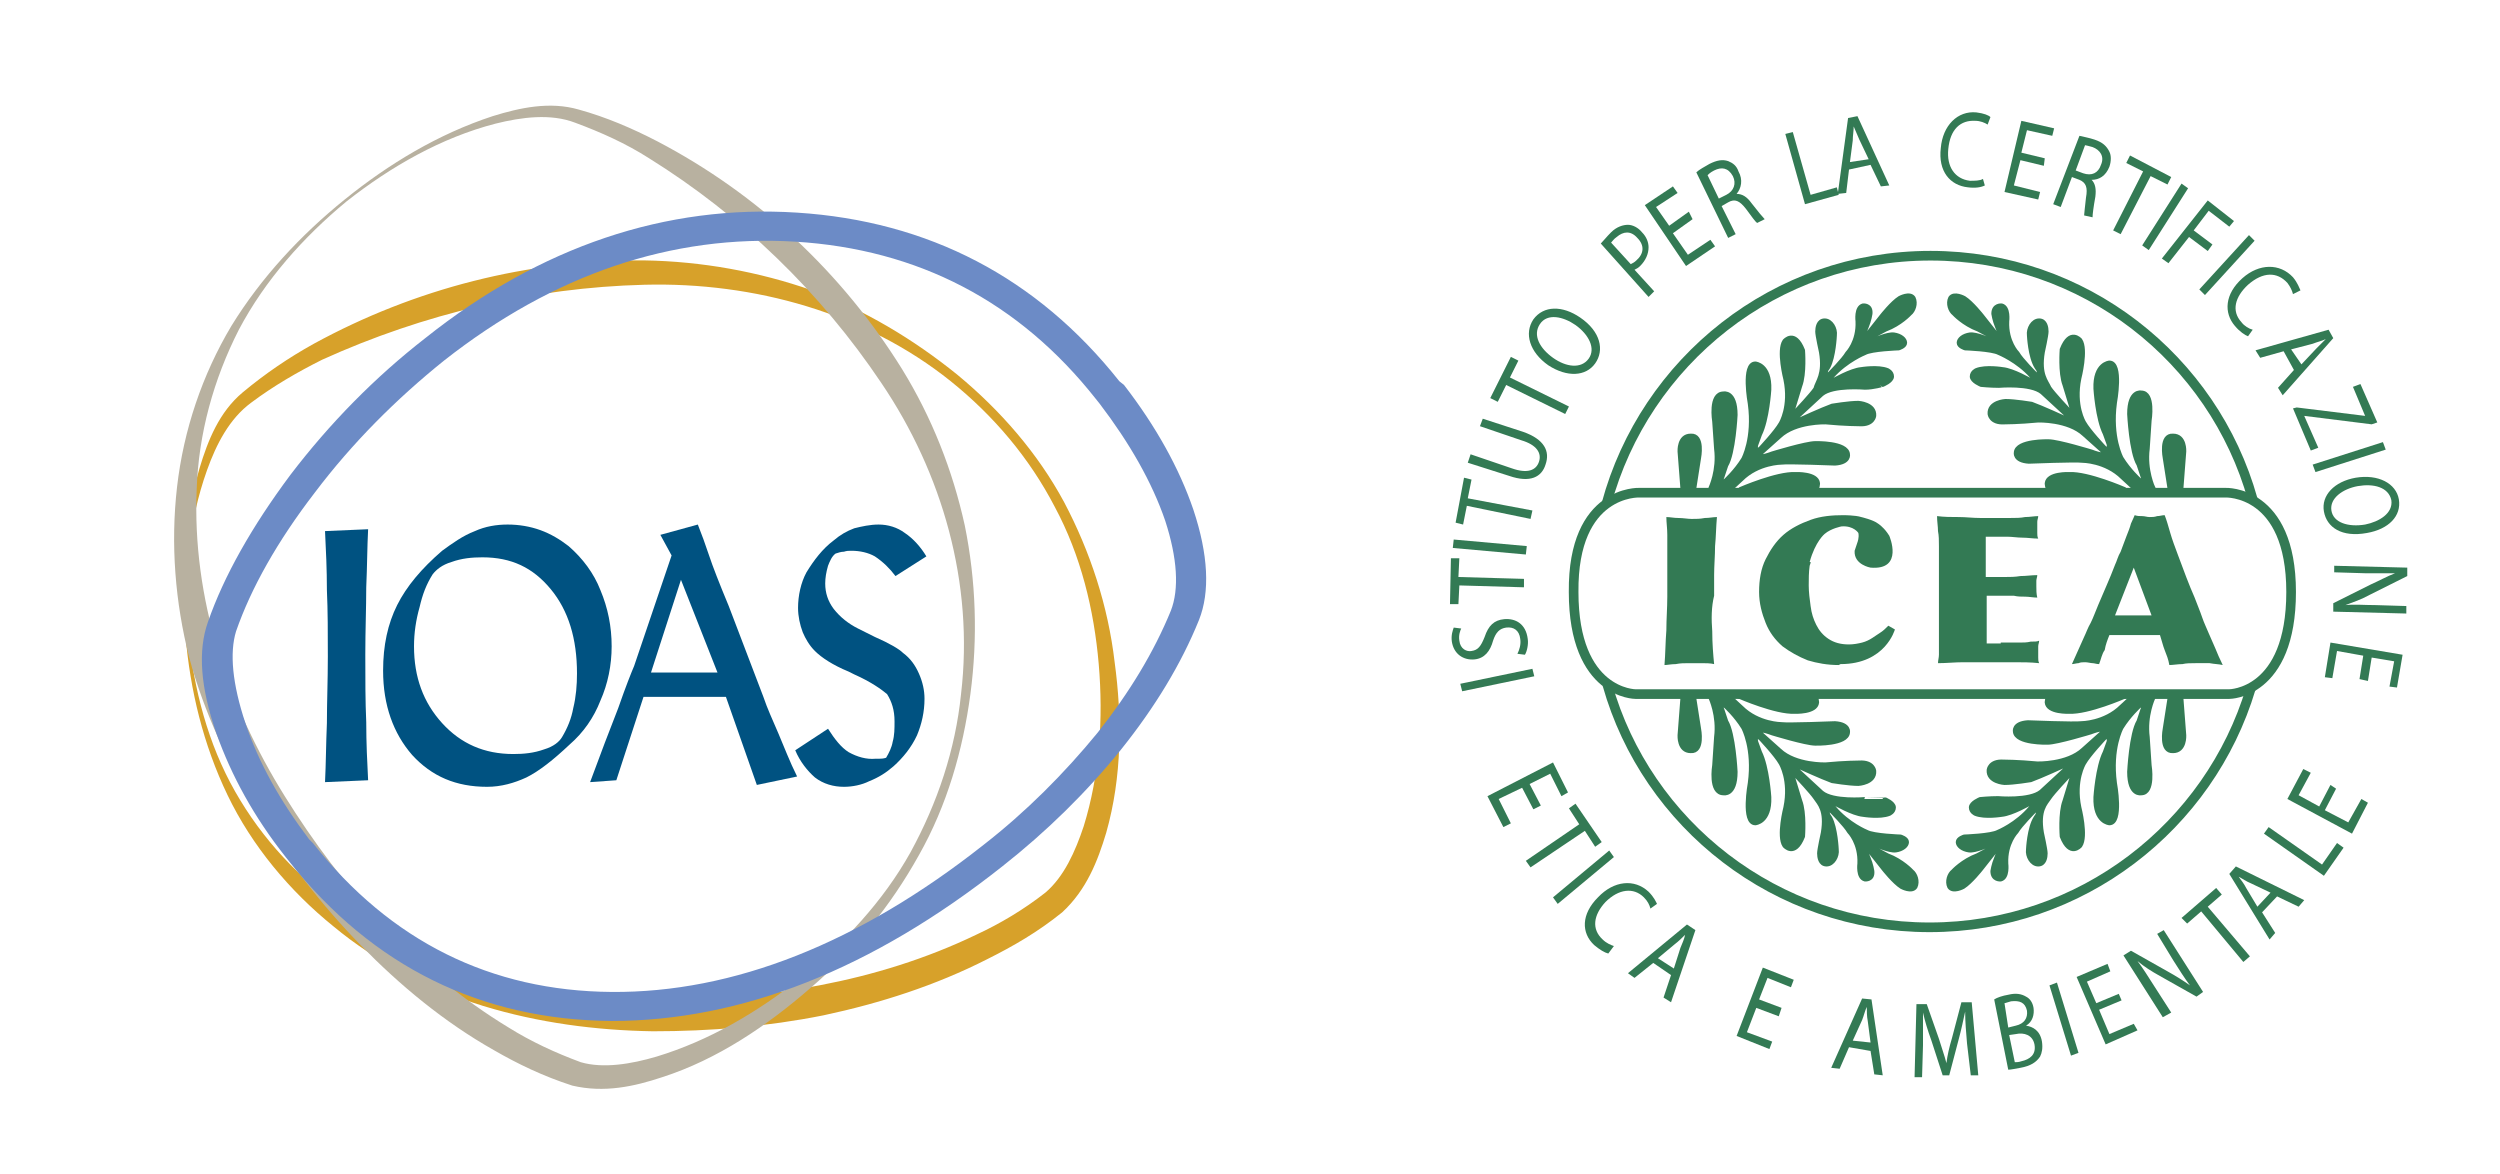 <?xml version="1.0" encoding="utf-8"?>
<!-- Generator: Adobe Illustrator 26.5.0, SVG Export Plug-In . SVG Version: 6.00 Build 0)  -->
<svg version="1.1" id="Livello_1" xmlns="http://www.w3.org/2000/svg" xmlns:xlink="http://www.w3.org/1999/xlink" x="0px" y="0px"
	 viewBox="0 0 26.69 12.53" style="enable-background:new 0 0 26.69 12.53;" xml:space="preserve">
<style type="text/css">
	.st0{fill:none;stroke:#337A54;stroke-width:0.192;}
	.st1{fill:none;stroke:#337A54;stroke-width:0.192;stroke-linecap:round;stroke-linejoin:round;}
	.st2{fill:#337A54;}
	.st3{fill:none;stroke:#337A54;stroke-width:0.076;}
	.st4{fill:none;stroke:#337A54;stroke-width:0.076;stroke-linecap:round;stroke-linejoin:round;}
	.st5{fill:#D7A12A;}
	.st6{fill:#B8B1A0;}
	.st7{fill:#6C8BC6;}
	.st8{fill:#005281;}
	.st9{fill:none;stroke:#337A54;stroke-width:0.187;}
	.st10{fill:none;stroke:#337A54;stroke-width:0.187;stroke-linecap:round;stroke-linejoin:round;}
	.st11{fill:none;stroke:#337A54;stroke-width:0.074;}
	.st12{fill:none;stroke:#337A54;stroke-width:0.074;stroke-linecap:round;stroke-linejoin:round;}
	.st13{fill:none;stroke:#337A54;stroke-width:0.103;}
	.st14{fill:none;stroke:#337A54;stroke-width:0.103;stroke-linecap:round;stroke-linejoin:round;}
	.st15{fill:none;stroke:#337A54;stroke-width:0.041;}
	.st16{fill:none;stroke:#337A54;stroke-width:0.041;stroke-linecap:round;stroke-linejoin:round;}
</style>
<g>
	<path class="st5" d="M1.98,6.78c-0.05-0.59-0.02-1.2,0.15-1.78C2.22,4.7,2.34,4.4,2.59,4.19c0.24-0.2,0.49-0.37,0.76-0.52
		c1.08-0.59,2.29-0.9,3.53-0.89C7.49,2.79,8.1,2.9,8.67,3.1C9.23,3.31,9.75,3.62,10.22,4c0.46,0.38,0.86,0.84,1.14,1.36
		c0.28,0.53,0.47,1.11,0.54,1.71c0.08,0.59,0.08,1.22-0.09,1.82c-0.09,0.3-0.21,0.61-0.47,0.85c-0.26,0.21-0.52,0.36-0.8,0.5
		c-0.55,0.28-1.14,0.47-1.75,0.6c-0.6,0.12-1.21,0.17-1.82,0.17c-0.61-0.01-1.22-0.09-1.81-0.27c-0.58-0.18-1.13-0.46-1.6-0.85
		C3.09,9.51,2.69,9.03,2.43,8.49S2.03,7.37,1.98,6.78z M2.01,6.77c0.06,0.59,0.21,1.17,0.5,1.68C2.8,8.96,3.2,9.39,3.69,9.72
		c0.96,0.66,2.13,0.94,3.3,0.95s2.37-0.18,3.43-0.69c0.26-0.12,0.51-0.27,0.74-0.45c0.2-0.17,0.32-0.44,0.41-0.71
		c0.17-0.55,0.21-1.15,0.16-1.73s-0.19-1.16-0.47-1.68c-0.27-0.52-0.65-0.97-1.11-1.34C9.24,3.34,8.05,3.01,6.88,3.04
		C5.7,3.07,4.52,3.35,3.44,3.84C3.18,3.97,2.92,4.12,2.68,4.3C2.45,4.47,2.31,4.74,2.21,5.02C2.01,5.58,1.96,6.18,2.01,6.77
		L2.01,6.77z"/>
	<path class="st6" d="M3.68,2.13c0.47-0.38,1-0.7,1.58-0.89c0.29-0.09,0.61-0.16,0.92-0.07c0.29,0.08,0.57,0.2,0.84,0.34
		c1.07,0.56,1.97,1.4,2.61,2.43c0.32,0.52,0.54,1.08,0.67,1.67c0.12,0.59,0.14,1.2,0.06,1.8c-0.08,0.6-0.25,1.19-0.55,1.72
		c-0.3,0.54-0.69,1.02-1.16,1.42c-0.46,0.4-0.99,0.76-1.58,0.95c-0.3,0.1-0.62,0.17-0.96,0.09c-0.31-0.1-0.58-0.23-0.84-0.38
		c-0.53-0.3-1-0.69-1.42-1.12c-0.42-0.43-0.79-0.91-1.1-1.42C2.44,8.16,2.18,7.61,2.02,7.02C1.87,6.43,1.82,5.81,1.89,5.2
		c0.07-0.61,0.27-1.2,0.58-1.72C2.79,2.96,3.21,2.51,3.68,2.13z M3.7,2.15C3.24,2.53,2.83,2.99,2.55,3.52
		C2.28,4.05,2.12,4.63,2.1,5.22C2.05,6.39,2.43,7.52,3.04,8.5s1.4,1.87,2.39,2.47c0.24,0.15,0.5,0.27,0.77,0.37
		c0.24,0.07,0.54,0.02,0.81-0.06c0.56-0.17,1.07-0.47,1.54-0.84c0.46-0.37,0.88-0.82,1.17-1.34C10.01,8.57,10.2,8,10.26,7.41
		c0.14-1.18-0.2-2.36-0.85-3.32c-0.65-0.97-1.5-1.79-2.48-2.4C6.68,1.53,6.41,1.41,6.14,1.31c-0.26-0.1-0.57-0.06-0.85,0.01
		C4.71,1.47,4.17,1.78,3.7,2.15L3.7,2.15z"/>
	<path class="st7" d="M3.05,9.15C2.71,8.72,2.47,8.28,2.31,7.83c-0.17-0.49-0.2-0.88-0.09-1.19c0.17-0.49,0.47-1.02,0.88-1.57
		c0.42-0.55,0.9-1.04,1.44-1.46c1.23-0.98,2.57-1.43,3.97-1.34c1.4,0.09,2.56,0.69,3.44,1.8L12,4.11c0.34,0.44,0.59,0.89,0.74,1.33
		c0.16,0.48,0.18,0.88,0.06,1.18c-0.19,0.47-0.47,0.93-0.83,1.38c-0.37,0.46-0.8,0.88-1.27,1.25c-1.39,1.1-2.79,1.65-4.17,1.65
		c-1.39-0.01-2.55-0.58-3.44-1.7L3.05,9.15z M11.74,4.31l-0.04-0.05c-0.82-1.04-1.9-1.6-3.21-1.68C7.17,2.5,5.91,2.93,4.74,3.85
		C4.23,4.26,3.76,4.73,3.36,5.26c-0.4,0.52-0.68,1.02-0.84,1.48C2.45,6.97,2.48,7.3,2.62,7.72C2.76,8.14,2.99,8.55,3.3,8.96L3.34,9
		c0.83,1.05,1.9,1.58,3.19,1.59c1.3,0.01,2.64-0.52,3.97-1.57c0.45-0.35,0.86-0.76,1.22-1.2c0.34-0.43,0.6-0.86,0.78-1.3
		c0.09-0.23,0.07-0.56-0.06-0.96C12.3,5.15,12.06,4.73,11.74,4.31L11.74,4.31z"/>
	<path class="st8" d="M3.93,5.65c-0.01,0.19-0.01,0.4-0.02,0.62c0,0.22-0.01,0.46-0.01,0.72c0,0.26,0,0.5,0.01,0.72
		c0,0.22,0.01,0.43,0.02,0.62L3.47,8.35c0.01-0.2,0.01-0.4,0.02-0.63c0-0.22,0.01-0.46,0.01-0.71c0-0.25,0-0.49-0.01-0.71
		c0-0.22-0.01-0.43-0.02-0.63L3.93,5.65z"/>
	<path class="st8" d="M5.2,8.4c-0.33,0-0.59-0.11-0.8-0.34C4.2,7.83,4.09,7.53,4.09,7.16c0-0.27,0.05-0.5,0.15-0.7
		c0.1-0.2,0.26-0.39,0.48-0.58C4.83,5.8,4.94,5.72,5.07,5.67C5.18,5.62,5.3,5.6,5.42,5.6c0.12,0,0.24,0.02,0.35,0.06
		c0.11,0.04,0.21,0.1,0.3,0.17C6.22,5.96,6.34,6.12,6.41,6.3c0.08,0.19,0.12,0.39,0.12,0.6c0,0.2-0.04,0.4-0.12,0.58
		C6.34,7.66,6.23,7.82,6.08,7.95C5.91,8.11,5.76,8.23,5.62,8.3C5.49,8.36,5.35,8.4,5.2,8.4z M5.48,8.05C5.59,8.05,5.7,8.04,5.81,8
		C5.91,7.97,5.97,7.92,6,7.87c0.06-0.1,0.1-0.2,0.12-0.31c0.03-0.12,0.04-0.25,0.04-0.37c0-0.37-0.09-0.67-0.28-0.9
		S5.46,5.95,5.15,5.95C5.04,5.95,4.93,5.96,4.82,6c-0.1,0.03-0.16,0.08-0.2,0.13C4.55,6.24,4.51,6.35,4.48,6.48
		C4.44,6.62,4.42,6.76,4.42,6.9c0,0.33,0.1,0.6,0.3,0.82C4.92,7.94,5.17,8.05,5.48,8.05z"/>
	<path class="st8" d="M6.3,8.35c0.11-0.3,0.21-0.56,0.3-0.79c0.08-0.23,0.14-0.38,0.17-0.45l0.4-1.18L7.05,5.71L7.45,5.6
		c0.04,0.1,0.08,0.21,0.12,0.33c0.04,0.12,0.11,0.3,0.21,0.54l0.37,0.97c0.04,0.12,0.1,0.25,0.16,0.39c0.06,0.14,0.12,0.3,0.2,0.46
		L8.08,8.38L7.75,7.44H6.87L6.58,8.33L6.3,8.35z M6.95,7.18h0.71L7.27,6.19L6.95,7.18z"/>
	<path class="st8" d="M8.49,8.01l0.35-0.23c0.07,0.11,0.14,0.2,0.22,0.25C9.15,8.08,9.25,8.11,9.35,8.1c0.01,0,0.03,0,0.04,0
		s0.04,0,0.07-0.01c0.03-0.05,0.06-0.11,0.07-0.17c0.02-0.07,0.02-0.14,0.02-0.22c0-0.12-0.03-0.21-0.08-0.29
		C9.41,7.36,9.3,7.28,9.12,7.2L9.06,7.17C8.89,7.1,8.77,7.02,8.7,6.95c-0.06-0.06-0.1-0.13-0.13-0.2C8.54,6.67,8.52,6.58,8.52,6.49
		c0-0.13,0.03-0.27,0.09-0.38C8.69,5.98,8.78,5.86,8.9,5.77c0.07-0.06,0.14-0.1,0.22-0.13C9.2,5.62,9.29,5.6,9.38,5.6
		c0.1,0,0.2,0.03,0.28,0.09c0.09,0.06,0.17,0.15,0.23,0.25L9.56,6.15C9.5,6.07,9.43,6,9.34,5.94C9.27,5.9,9.18,5.88,9.09,5.88
		c-0.03,0-0.05,0-0.08,0.01c-0.03,0-0.06,0.01-0.09,0.02C8.88,5.94,8.86,5.99,8.84,6.04C8.82,6.11,8.81,6.17,8.81,6.23
		c0,0.1,0.03,0.19,0.09,0.27c0.07,0.09,0.16,0.16,0.26,0.21c0.04,0.02,0.1,0.05,0.18,0.09C9.5,6.87,9.6,6.93,9.64,6.97
		C9.72,7.03,9.77,7.1,9.81,7.19c0.04,0.09,0.06,0.18,0.06,0.27c0,0.14-0.03,0.27-0.08,0.39C9.73,7.98,9.64,8.09,9.54,8.18
		C9.46,8.25,9.38,8.3,9.28,8.34C9.2,8.38,9.1,8.4,9.01,8.4c-0.11,0-0.22-0.03-0.31-0.1C8.62,8.23,8.54,8.13,8.49,8.01z"/>
</g>
<path class="st13" d="M17.15,5.38c0.41-1.52,1.8-2.65,3.46-2.65c1.64,0,3.02,1.1,3.44,2.6 M24.03,7.35
	C23.59,8.82,22.22,9.9,20.6,9.9c-1.64,0-3.02-1.1-3.44-2.59"/>
<path class="st14" d="M17.5,5.26h6.26l0,0c0,0,0.7-0.03,0.7,1.06c0,1.09-0.66,1.09-0.66,1.09l-0.05,0l0,0h-3.11l-0.05,0H17.5l0,0
	l-0.04,0c0,0-0.66,0-0.66-1.09C16.79,5.23,17.5,5.26,17.5,5.26L17.5,5.26z"/>
<path class="st2" d="M18.28,6.74c0,0.13,0.01,0.25,0.02,0.35c-0.04-0.01-0.09-0.01-0.13-0.01c-0.05,0-0.1,0-0.14,0
	c-0.05,0-0.09,0-0.14,0.01c-0.05,0-0.09,0.01-0.12,0.01c0.01-0.12,0.01-0.25,0.02-0.37c0-0.12,0.01-0.24,0.01-0.36
	c0-0.03,0-0.07,0-0.11c0-0.04,0-0.09,0-0.13c0-0.05,0-0.09,0-0.14c0-0.04,0-0.08,0-0.11c0-0.05,0-0.11,0-0.17
	c0-0.07-0.01-0.13-0.01-0.19c0.04,0,0.08,0.01,0.13,0.01c0.05,0,0.1,0.01,0.14,0.01c0.05,0,0.09,0,0.14-0.01
	c0.05,0,0.09-0.01,0.13-0.01c-0.01,0.11-0.01,0.21-0.02,0.31c0,0.1-0.01,0.21-0.01,0.31v0.22C18.27,6.48,18.27,6.61,18.28,6.74"/>
<path class="st2" d="M19.63,7.1c-0.12,0-0.23-0.02-0.33-0.05c-0.1-0.04-0.19-0.09-0.27-0.15c-0.08-0.07-0.14-0.15-0.18-0.25
	c-0.04-0.1-0.07-0.21-0.07-0.33c0-0.13,0.02-0.25,0.07-0.35c0.05-0.1,0.11-0.19,0.19-0.26c0.08-0.07,0.18-0.12,0.29-0.16
	c0.11-0.04,0.23-0.05,0.35-0.05c0,0,0.13,0,0.19,0.02c0,0,0.13,0.03,0.18,0.07c0,0,0.05,0.03,0.1,0.1l0.02,0.03
	c0,0,0.16,0.37-0.2,0.34c0,0-0.18-0.03-0.17-0.18l0.03-0.09c0,0,0.02-0.05,0.01-0.1c0,0-0.05-0.08-0.18-0.07
	c0,0-0.11,0.02-0.18,0.08c0,0-0.1,0.08-0.16,0.3L19.33,6l0,0.01l-0.01,0.03c-0.01,0.07-0.01,0.14-0.01,0.21
	c0,0.07,0.01,0.15,0.02,0.22c0.01,0.08,0.03,0.14,0.06,0.2c0.03,0.06,0.07,0.11,0.13,0.15c0.06,0.04,0.13,0.06,0.22,0.06
	c0.05,0,0.1-0.01,0.14-0.02c0.04-0.01,0.08-0.03,0.11-0.05c0.03-0.02,0.06-0.04,0.09-0.06c0.03-0.02,0.05-0.04,0.08-0.07l0.07,0.04
	c0,0-0.1,0.37-0.58,0.37"/>
<path class="st2" d="M21.36,6.86c0.02,0,0.05,0,0.09,0c0.04,0,0.07,0,0.11,0c0.04,0,0.08,0,0.12-0.01c0.04,0,0.07,0,0.09-0.01
	c0,0.02-0.01,0.04-0.01,0.06c0,0.02,0,0.04,0,0.06c0,0.02,0,0.04,0,0.06c0,0.02,0,0.04,0.01,0.06c-0.09-0.01-0.18-0.01-0.27-0.01
	c-0.09,0-0.18,0-0.27,0c-0.09,0-0.18,0-0.27,0c-0.09,0-0.18,0.01-0.27,0.01c0-0.03,0.01-0.06,0.01-0.09c0-0.03,0-0.06,0-0.1
	c0-0.04,0-0.08,0-0.14c0-0.05,0-0.12,0-0.21V6.32c0-0.12,0-0.21,0-0.29c0-0.08,0-0.14,0-0.2c0-0.06,0-0.11-0.01-0.16
	c0-0.05-0.01-0.1-0.01-0.16c0.08,0.01,0.15,0.01,0.23,0.01c0.08,0,0.15,0.01,0.23,0.01c0.04,0,0.09,0,0.15,0c0.06,0,0.11,0,0.17,0
	c0.06,0,0.11,0,0.16-0.01c0.05,0,0.1-0.01,0.14-0.01c0,0.02-0.01,0.04-0.01,0.06c0,0.02,0,0.04,0,0.06c0,0.02,0,0.04,0,0.06
	c0,0.02,0,0.04,0.01,0.06c-0.06,0-0.11-0.01-0.17-0.01c-0.05,0-0.11-0.01-0.16-0.01h-0.23v0.43c0.02,0,0.04,0,0.08,0
	c0.04,0,0.08,0,0.13,0c0.05,0,0.1,0,0.16-0.01c0.06,0,0.12-0.01,0.18-0.01c0,0.02-0.01,0.04-0.01,0.06c0,0.02,0,0.04,0,0.06
	c0,0.04,0,0.08,0.01,0.12c-0.04,0-0.09-0.01-0.13-0.01c-0.04,0-0.08,0-0.12-0.01c-0.04,0-0.09,0-0.13,0c-0.05,0-0.1,0-0.16,0v0.51
	H21.36"/>
<path class="st2" d="M22.41,7.09c-0.03,0-0.05-0.01-0.07-0.01c-0.02,0-0.05-0.01-0.08-0.01c-0.02,0-0.05,0-0.07,0.01
	c-0.02,0-0.05,0.01-0.07,0.01l0.13-0.29c0.02-0.04,0.04-0.1,0.07-0.15c0.03-0.06,0.05-0.12,0.08-0.19c0.03-0.07,0.06-0.14,0.09-0.21
	c0.03-0.07,0.06-0.14,0.09-0.22c0.02-0.04,0.03-0.09,0.06-0.14c0.02-0.05,0.04-0.11,0.06-0.16c0.02-0.05,0.04-0.1,0.05-0.14
	c0.02-0.04,0.03-0.07,0.04-0.09c0.03,0.01,0.05,0.01,0.08,0.01c0.03,0,0.05,0.01,0.08,0.01c0.03,0,0.05,0,0.08-0.01
	c0.03,0,0.05-0.01,0.08-0.01c0.02,0.05,0.04,0.12,0.06,0.19c0.02,0.07,0.05,0.15,0.08,0.23c0.03,0.08,0.06,0.16,0.09,0.24
	c0.03,0.08,0.06,0.15,0.09,0.22c0.03,0.08,0.06,0.15,0.08,0.21c0.02,0.06,0.05,0.12,0.07,0.17c0.02,0.05,0.05,0.11,0.07,0.16
	c0.02,0.05,0.05,0.12,0.08,0.18c-0.04-0.01-0.09-0.01-0.14-0.02c-0.05,0-0.1,0-0.15,0c-0.05,0-0.1,0-0.14,0.01
	c-0.05,0-0.1,0.01-0.14,0.01c-0.01-0.06-0.03-0.11-0.05-0.16c-0.02-0.05-0.03-0.1-0.05-0.16c-0.05,0-0.1,0-0.15,0
	c-0.05,0-0.1,0-0.15,0c-0.04,0-0.08,0-0.12,0c-0.04,0-0.08,0-0.12,0c-0.02,0.05-0.04,0.1-0.05,0.16
	C22.44,6.98,22.43,7.04,22.41,7.09 M22.58,6.57c0.02,0,0.03,0,0.05,0c0.02,0,0.03,0,0.05,0h0.19c0.02,0,0.03,0,0.05,0
	c0.02,0,0.03,0,0.05,0l-0.19-0.51L22.58,6.57z"/>
<path class="st2" d="M23.16,5.21l-0.05-0.32c0,0-0.05-0.25,0.09-0.24c0.13,0,0.12,0.17,0.12,0.17l-0.03,0.39L23.16,5.21"/>
<path class="st15" d="M23.16,5.21l-0.05-0.32c0,0-0.05-0.25,0.09-0.24c0.13,0,0.12,0.17,0.12,0.17l-0.03,0.39L23.16,5.21z"/>
<path class="st2" d="M22.99,5.21c0,0-0.09-0.19-0.06-0.42l0.02-0.3c0,0,0.05-0.3-0.09-0.3c0,0-0.13-0.03-0.13,0.23
	c0,0,0.02,0.41,0.1,0.54l0.04,0.12c0,0,0.04,0.09-0.03,0.04c0,0-0.11-0.1-0.19-0.23c0,0-0.12-0.22-0.07-0.59
	c0,0,0.08-0.43-0.06-0.43c0,0-0.16,0.01-0.15,0.28c0,0,0.02,0.32,0.1,0.48l0.04,0.11c0,0,0.02,0.08-0.04,0.04
	c0,0-0.17-0.18-0.22-0.27c0,0-0.11-0.18-0.05-0.47c0,0,0.08-0.31,0.01-0.41c0,0-0.11-0.13-0.2,0.1c0,0-0.02,0.25,0.03,0.38
	l0.07,0.23c0,0,0.04,0.09-0.03,0.03c0,0-0.16-0.17-0.2-0.23C21.85,4.07,21.77,4,21.81,3.76c0,0,0.04-0.18,0.04-0.22
	c0-0.04-0.01-0.12-0.08-0.12c-0.07,0-0.12,0.09-0.11,0.16c0,0,0.01,0.23,0.08,0.34l0.02,0.03c0,0,0.03,0.08-0.03,0.04
	c0,0-0.15-0.15-0.19-0.22c0,0-0.12-0.12-0.11-0.34c0,0,0.02-0.15-0.06-0.17c0,0-0.09-0.01-0.09,0.09c0,0,0.01,0.07,0.04,0.14
	l0.02,0.05c0,0,0.02,0.06-0.03,0.02l-0.15-0.19c0,0-0.11-0.14-0.19-0.19c0,0-0.11-0.06-0.15,0c-0.03,0.06,0,0.14,0.04,0.17
	c0,0,0.1,0.11,0.26,0.17l0.13,0.07c0,0,0.07,0.05,0,0.04c0,0-0.15-0.07-0.22-0.06c-0.07,0.01-0.12,0.05-0.12,0.09
	c0,0.04,0.07,0.06,0.07,0.06s0.29,0.01,0.36,0.05c0,0,0.2,0.08,0.35,0.25c0,0,0.05,0.06-0.01,0.04c0,0-0.19-0.11-0.3-0.12
	c0,0-0.18-0.03-0.28,0.01c0,0-0.05,0.02-0.05,0.07c0,0.05,0.1,0.09,0.1,0.09s0.1,0.01,0.19,0.01c0,0,0.34-0.03,0.46,0.07l0.26,0.24
	c0,0,0.04,0.05-0.02,0.03c0,0-0.24-0.11-0.35-0.15c0,0-0.18-0.03-0.28-0.03c0,0-0.18,0.01-0.17,0.14c0,0,0.01,0.1,0.16,0.09
	c0,0,0.15,0,0.36-0.02c0,0,0.32-0.01,0.49,0.15l0.19,0.17c0,0,0.04,0.05-0.01,0.04c-0.05-0.01-0.1-0.03-0.1-0.03
	s-0.36-0.11-0.46-0.11c0,0-0.34-0.01-0.35,0.12c0,0-0.02,0.09,0.14,0.1c0,0,0.5-0.02,0.57-0.01c0,0,0.25,0,0.43,0.18l0.13,0.12
	L22.99,5.21"/>
<path class="st15" d="M22.99,5.21c0,0-0.09-0.19-0.06-0.42l0.02-0.3c0,0,0.05-0.3-0.09-0.3c0,0-0.13-0.03-0.13,0.23
	c0,0,0.02,0.41,0.1,0.54l0.04,0.12c0,0,0.04,0.09-0.03,0.04c0,0-0.11-0.1-0.19-0.23c0,0-0.12-0.22-0.07-0.59
	c0,0,0.08-0.43-0.06-0.43c0,0-0.16,0.01-0.15,0.28c0,0,0.02,0.32,0.1,0.48l0.04,0.11c0,0,0.02,0.08-0.04,0.04
	c0,0-0.17-0.18-0.22-0.27c0,0-0.11-0.18-0.05-0.47c0,0,0.08-0.31,0.01-0.41c0,0-0.11-0.13-0.2,0.1c0,0-0.02,0.25,0.03,0.38
	l0.07,0.23c0,0,0.04,0.09-0.03,0.03c0,0-0.16-0.17-0.2-0.23C21.85,4.07,21.77,4,21.81,3.76c0,0,0.04-0.18,0.04-0.22
	c0-0.04-0.01-0.12-0.08-0.12c-0.07,0-0.12,0.09-0.11,0.16c0,0,0.01,0.23,0.08,0.34l0.02,0.03c0,0,0.03,0.08-0.03,0.04
	c0,0-0.15-0.15-0.19-0.22c0,0-0.12-0.12-0.11-0.34c0,0,0.02-0.15-0.06-0.17c0,0-0.09-0.01-0.09,0.09c0,0,0.01,0.07,0.04,0.14
	l0.02,0.05c0,0,0.02,0.06-0.03,0.02l-0.15-0.19c0,0-0.11-0.14-0.19-0.19c0,0-0.11-0.06-0.15,0c-0.03,0.06,0,0.14,0.04,0.17
	c0,0,0.1,0.11,0.26,0.17l0.13,0.07c0,0,0.07,0.05,0,0.04c0,0-0.15-0.07-0.22-0.06c-0.07,0.01-0.12,0.05-0.12,0.09
	c0,0.04,0.07,0.06,0.07,0.06s0.29,0.01,0.36,0.05c0,0,0.2,0.08,0.35,0.25c0,0,0.05,0.06-0.01,0.04c0,0-0.19-0.11-0.3-0.12
	c0,0-0.18-0.03-0.28,0.01c0,0-0.05,0.02-0.05,0.07c0,0.05,0.1,0.09,0.1,0.09s0.1,0.01,0.19,0.01c0,0,0.34-0.03,0.46,0.07l0.26,0.24
	c0,0,0.04,0.05-0.02,0.03c0,0-0.24-0.11-0.35-0.15c0,0-0.18-0.03-0.28-0.03c0,0-0.18,0.01-0.17,0.14c0,0,0.01,0.1,0.16,0.09
	c0,0,0.15,0,0.36-0.02c0,0,0.32-0.01,0.49,0.15l0.19,0.17c0,0,0.04,0.05-0.01,0.04c-0.05-0.01-0.1-0.03-0.1-0.03
	s-0.36-0.11-0.46-0.11c0,0-0.34-0.01-0.35,0.12c0,0-0.02,0.09,0.14,0.1c0,0,0.5-0.02,0.57-0.01c0,0,0.25,0,0.43,0.18l0.13,0.12
	L22.99,5.21z"/>
<path class="st2" d="M22.68,5.22c0,0-0.39-0.17-0.59-0.16c0,0-0.23-0.01-0.24,0.1c0,0,0,0.06,0.03,0.07L22.68,5.22"/>
<path class="st16" d="M22.68,5.22c0,0-0.39-0.17-0.59-0.16c0,0-0.23-0.01-0.24,0.1c0,0,0,0.06,0.03,0.07L22.68,5.22z"/>
<path class="st2" d="M18.09,5.21l0.05-0.32c0,0,0.05-0.25-0.09-0.24c-0.13,0-0.12,0.17-0.12,0.17l0.03,0.39L18.09,5.21"/>
<path class="st16" d="M18.09,5.21l0.05-0.32c0,0,0.05-0.25-0.09-0.24c-0.13,0-0.12,0.17-0.12,0.17l0.03,0.39L18.09,5.21z"/>
<path class="st2" d="M18.26,5.21c0,0,0.09-0.19,0.06-0.42L18.3,4.5c0,0-0.05-0.3,0.1-0.3c0,0,0.13-0.03,0.13,0.23
	c0,0-0.02,0.41-0.1,0.54l-0.04,0.12c0,0-0.04,0.09,0.03,0.04c0,0,0.11-0.1,0.19-0.23c0,0,0.12-0.22,0.07-0.59
	c0,0-0.08-0.43,0.06-0.43c0,0,0.16,0.01,0.15,0.28c0,0-0.02,0.32-0.1,0.48l-0.04,0.11c0,0-0.02,0.08,0.04,0.04
	c0,0,0.17-0.18,0.22-0.27c0,0,0.11-0.18,0.05-0.47c0,0-0.08-0.31-0.01-0.41c0,0,0.11-0.13,0.2,0.1c0,0,0.02,0.25-0.03,0.38
	l-0.07,0.23c0,0-0.04,0.09,0.03,0.03c0,0,0.16-0.17,0.2-0.23C19.4,4.07,19.48,4,19.44,3.76c0,0-0.04-0.18-0.04-0.22
	c0-0.04,0.01-0.12,0.08-0.12c0.07,0,0.12,0.09,0.11,0.16c0,0-0.01,0.23-0.07,0.34l-0.02,0.03c0,0-0.03,0.08,0.03,0.04
	c0,0,0.15-0.15,0.19-0.22c0,0,0.12-0.12,0.11-0.34c0,0-0.02-0.15,0.06-0.17c0,0,0.09-0.01,0.08,0.09c0,0-0.01,0.07-0.04,0.14
	l-0.02,0.05c0,0-0.02,0.06,0.03,0.02l0.15-0.19c0,0,0.11-0.14,0.19-0.19c0,0,0.11-0.06,0.15,0c0.03,0.06,0,0.14-0.04,0.17
	c0,0-0.1,0.11-0.26,0.17l-0.13,0.07c0,0-0.07,0.05,0,0.04c0,0,0.15-0.07,0.22-0.06c0.07,0.01,0.12,0.05,0.12,0.09
	c0,0.04-0.07,0.06-0.07,0.06s-0.29,0.01-0.36,0.05c0,0-0.2,0.08-0.35,0.25c0,0-0.05,0.06,0.01,0.04c0,0,0.19-0.11,0.3-0.12
	c0,0,0.18-0.03,0.28,0.01c0,0,0.05,0.02,0.05,0.07c0,0.05-0.1,0.09-0.1,0.09S20,4.14,19.91,4.14c0,0-0.34-0.03-0.46,0.07l-0.26,0.24
	c0,0-0.04,0.05,0.02,0.03c0,0,0.24-0.11,0.35-0.15c0,0,0.18-0.03,0.28-0.03c0,0,0.18,0.01,0.17,0.14c0,0-0.01,0.1-0.16,0.09
	c0,0-0.15,0-0.36-0.02c0,0-0.32-0.01-0.49,0.15l-0.19,0.17c0,0-0.04,0.05,0.01,0.04c0.05-0.01,0.1-0.03,0.1-0.03
	s0.36-0.11,0.46-0.11c0,0,0.34-0.01,0.35,0.12c0,0,0.02,0.09-0.14,0.1c0,0-0.5-0.02-0.57-0.01c0,0-0.25,0-0.43,0.18l-0.13,0.12
	L18.26,5.21"/>
<path class="st16" d="M18.26,5.21c0,0,0.09-0.19,0.06-0.42L18.3,4.5c0,0-0.05-0.3,0.1-0.3c0,0,0.13-0.03,0.13,0.23
	c0,0-0.02,0.41-0.1,0.54l-0.04,0.12c0,0-0.04,0.09,0.03,0.04c0,0,0.11-0.1,0.19-0.23c0,0,0.12-0.22,0.07-0.59
	c0,0-0.08-0.43,0.06-0.43c0,0,0.16,0.01,0.15,0.28c0,0-0.02,0.32-0.1,0.48l-0.04,0.11c0,0-0.02,0.08,0.04,0.04
	c0,0,0.17-0.18,0.22-0.27c0,0,0.11-0.18,0.05-0.47c0,0-0.08-0.31-0.01-0.41c0,0,0.11-0.13,0.2,0.1c0,0,0.02,0.25-0.03,0.38
	l-0.07,0.23c0,0-0.04,0.09,0.03,0.03c0,0,0.16-0.17,0.2-0.23C19.4,4.07,19.48,4,19.44,3.76c0,0-0.04-0.18-0.04-0.22
	c0-0.04,0.01-0.12,0.08-0.12c0.07,0,0.12,0.09,0.11,0.16c0,0-0.01,0.23-0.07,0.34l-0.02,0.03c0,0-0.03,0.08,0.03,0.04
	c0,0,0.15-0.15,0.19-0.22c0,0,0.12-0.12,0.11-0.34c0,0-0.02-0.15,0.06-0.17c0,0,0.09-0.01,0.08,0.09c0,0-0.01,0.07-0.04,0.14
	l-0.02,0.05c0,0-0.02,0.06,0.03,0.02l0.15-0.19c0,0,0.11-0.14,0.19-0.19c0,0,0.11-0.06,0.15,0c0.03,0.06,0,0.14-0.04,0.17
	c0,0-0.1,0.11-0.26,0.17l-0.13,0.07c0,0-0.07,0.05,0,0.04c0,0,0.15-0.07,0.22-0.06c0.07,0.01,0.12,0.05,0.12,0.09
	c0,0.04-0.07,0.06-0.07,0.06s-0.29,0.01-0.36,0.05c0,0-0.2,0.08-0.35,0.25c0,0-0.05,0.06,0.01,0.04c0,0,0.19-0.11,0.3-0.12
	c0,0,0.18-0.03,0.28,0.01c0,0,0.05,0.02,0.05,0.07c0,0.05-0.1,0.09-0.1,0.09S20,4.14,19.91,4.14c0,0-0.34-0.03-0.46,0.07l-0.26,0.24
	c0,0-0.04,0.05,0.02,0.03c0,0,0.24-0.11,0.35-0.15c0,0,0.18-0.03,0.28-0.03c0,0,0.18,0.01,0.17,0.14c0,0-0.01,0.1-0.16,0.09
	c0,0-0.15,0-0.36-0.02c0,0-0.32-0.01-0.49,0.15l-0.19,0.17c0,0-0.04,0.05,0.01,0.04c0.05-0.01,0.1-0.03,0.1-0.03
	s0.36-0.11,0.46-0.11c0,0,0.34-0.01,0.35,0.12c0,0,0.02,0.09-0.14,0.1c0,0-0.5-0.02-0.57-0.01c0,0-0.25,0-0.43,0.18l-0.13,0.12
	L18.26,5.21z"/>
<path class="st2" d="M18.58,5.22c0,0,0.39-0.17,0.59-0.16c0,0,0.23-0.01,0.24,0.1c0,0,0,0.06-0.03,0.07L18.58,5.22"/>
<path class="st16" d="M18.58,5.22c0,0,0.39-0.17,0.59-0.16c0,0,0.23-0.01,0.24,0.1c0,0,0,0.06-0.03,0.07L18.58,5.22z"/>
<path class="st2" d="M23.16,7.46l-0.05,0.32c0,0-0.05,0.25,0.09,0.24c0.13,0,0.12-0.17,0.12-0.17l-0.03-0.39L23.16,7.46"/>
<path class="st16" d="M23.16,7.46l-0.05,0.32c0,0-0.05,0.25,0.09,0.24c0.13,0,0.12-0.17,0.12-0.17l-0.03-0.39L23.16,7.46z"/>
<path class="st2" d="M22.99,7.45c0,0-0.09,0.19-0.06,0.42l0.02,0.3c0,0,0.05,0.3-0.09,0.3c0,0-0.13,0.03-0.13-0.23
	c0,0,0.02-0.41,0.1-0.54l0.04-0.12c0,0,0.04-0.08-0.03-0.04c0,0-0.11,0.1-0.19,0.23c0,0-0.12,0.22-0.07,0.59
	c0,0,0.08,0.43-0.06,0.43c0,0-0.16-0.01-0.15-0.28c0,0,0.02-0.32,0.1-0.48l0.04-0.11c0,0,0.02-0.08-0.04-0.04
	c0,0-0.17,0.18-0.22,0.27c0,0-0.11,0.18-0.05,0.47c0,0,0.08,0.31,0.01,0.41c0,0-0.11,0.13-0.2-0.1c0,0-0.02-0.25,0.03-0.38
	l0.07-0.23c0,0,0.04-0.09-0.03-0.03c0,0-0.16,0.17-0.2,0.23c-0.04,0.06-0.12,0.13-0.08,0.37c0,0,0.04,0.18,0.04,0.22
	c0,0.04-0.01,0.12-0.08,0.12c-0.07,0-0.12-0.09-0.11-0.16c0,0,0.01-0.23,0.08-0.34l0.02-0.03c0,0,0.03-0.08-0.03-0.04
	c0,0-0.15,0.15-0.19,0.22c0,0-0.12,0.12-0.11,0.34c0,0,0.02,0.15-0.06,0.17c0,0-0.09,0.01-0.09-0.09c0,0,0.01-0.07,0.04-0.14
	l0.02-0.05c0,0,0.02-0.06-0.03-0.02l-0.15,0.19c0,0-0.11,0.14-0.19,0.19c0,0-0.11,0.06-0.15,0c-0.03-0.06,0-0.14,0.04-0.17
	c0,0,0.1-0.11,0.26-0.17l0.13-0.07c0,0,0.07-0.05,0-0.04c0,0-0.15,0.07-0.22,0.06c-0.07-0.01-0.12-0.05-0.12-0.09
	c0-0.04,0.07-0.06,0.07-0.06s0.29-0.01,0.36-0.05c0,0,0.2-0.08,0.35-0.26c0,0,0.05-0.06-0.01-0.04c0,0-0.19,0.11-0.3,0.12
	c0,0-0.18,0.03-0.28-0.01c0,0-0.05-0.02-0.05-0.07c0-0.05,0.1-0.09,0.1-0.09s0.1-0.01,0.19-0.01c0,0,0.34,0.03,0.46-0.07l0.26-0.24
	c0,0,0.04-0.05-0.02-0.03c0,0-0.24,0.11-0.35,0.15c0,0-0.18,0.03-0.28,0.03c0,0-0.18-0.01-0.17-0.14c0,0,0.01-0.1,0.16-0.09
	c0,0,0.15,0,0.36,0.02c0,0,0.32,0.01,0.49-0.15l0.19-0.17c0,0,0.04-0.05-0.01-0.04c-0.05,0.01-0.1,0.03-0.1,0.03
	s-0.36,0.11-0.46,0.11c0,0-0.34,0.01-0.35-0.12c0,0-0.02-0.09,0.14-0.1c0,0,0.5,0.02,0.57,0.01c0,0,0.25,0,0.43-0.18l0.13-0.12
	L22.99,7.45"/>
<path class="st16" d="M22.99,7.45c0,0-0.09,0.19-0.06,0.42l0.02,0.3c0,0,0.05,0.3-0.09,0.3c0,0-0.13,0.03-0.13-0.23
	c0,0,0.02-0.41,0.1-0.54l0.04-0.12c0,0,0.04-0.08-0.03-0.04c0,0-0.11,0.1-0.19,0.23c0,0-0.12,0.22-0.07,0.59
	c0,0,0.08,0.43-0.06,0.43c0,0-0.16-0.01-0.15-0.28c0,0,0.02-0.32,0.1-0.48l0.04-0.11c0,0,0.02-0.08-0.04-0.04
	c0,0-0.17,0.18-0.22,0.27c0,0-0.11,0.18-0.05,0.47c0,0,0.08,0.31,0.01,0.41c0,0-0.11,0.13-0.2-0.1c0,0-0.02-0.25,0.03-0.38
	l0.07-0.23c0,0,0.04-0.09-0.03-0.03c0,0-0.16,0.17-0.2,0.23c-0.04,0.06-0.12,0.13-0.08,0.37c0,0,0.04,0.18,0.04,0.22
	c0,0.04-0.01,0.12-0.08,0.12c-0.07,0-0.12-0.09-0.11-0.16c0,0,0.01-0.23,0.08-0.34l0.02-0.03c0,0,0.03-0.08-0.03-0.04
	c0,0-0.15,0.15-0.19,0.22c0,0-0.12,0.12-0.11,0.34c0,0,0.02,0.15-0.06,0.17c0,0-0.09,0.01-0.09-0.09c0,0,0.01-0.07,0.04-0.14
	l0.02-0.05c0,0,0.02-0.06-0.03-0.02l-0.15,0.19c0,0-0.11,0.14-0.19,0.19c0,0-0.11,0.06-0.15,0c-0.03-0.06,0-0.14,0.04-0.17
	c0,0,0.1-0.11,0.26-0.17l0.13-0.07c0,0,0.07-0.05,0-0.04c0,0-0.15,0.07-0.22,0.06c-0.07-0.01-0.12-0.05-0.12-0.09
	c0-0.04,0.07-0.06,0.07-0.06s0.29-0.01,0.36-0.05c0,0,0.2-0.08,0.35-0.26c0,0,0.05-0.06-0.01-0.04c0,0-0.19,0.11-0.3,0.12
	c0,0-0.18,0.03-0.28-0.01c0,0-0.05-0.02-0.05-0.07c0-0.05,0.1-0.09,0.1-0.09s0.1-0.01,0.19-0.01c0,0,0.34,0.03,0.46-0.07l0.26-0.24
	c0,0,0.04-0.05-0.02-0.03c0,0-0.24,0.11-0.35,0.15c0,0-0.18,0.03-0.28,0.03c0,0-0.18-0.01-0.17-0.14c0,0,0.01-0.1,0.16-0.09
	c0,0,0.15,0,0.36,0.02c0,0,0.32,0.01,0.49-0.15l0.19-0.17c0,0,0.04-0.05-0.01-0.04c-0.05,0.01-0.1,0.03-0.1,0.03
	s-0.36,0.11-0.46,0.11c0,0-0.34,0.01-0.35-0.12c0,0-0.02-0.09,0.14-0.1c0,0,0.5,0.02,0.57,0.01c0,0,0.25,0,0.43-0.18l0.13-0.12
	L22.99,7.45z"/>
<path class="st2" d="M22.68,7.44c0,0-0.39,0.17-0.59,0.16c0,0-0.23,0.01-0.24-0.1c0,0,0-0.06,0.03-0.07L22.68,7.44"/>
<path class="st16" d="M22.68,7.44c0,0-0.39,0.17-0.59,0.16c0,0-0.23,0.01-0.24-0.1c0,0,0-0.06,0.03-0.07L22.68,7.44z"/>
<path class="st2" d="M18.09,7.46l0.05,0.32c0,0,0.05,0.25-0.09,0.24c-0.13,0-0.12-0.17-0.12-0.17l0.03-0.39L18.09,7.46"/>
<path class="st16" d="M18.09,7.46l0.05,0.32c0,0,0.05,0.25-0.09,0.24c-0.13,0-0.12-0.17-0.12-0.17l0.03-0.39L18.09,7.46z"/>
<path class="st2" d="M18.26,7.45c0,0,0.09,0.19,0.06,0.42l-0.02,0.3c0,0-0.05,0.3,0.1,0.3c0,0,0.13,0.03,0.13-0.23
	c0,0-0.02-0.41-0.1-0.54l-0.04-0.12c0,0-0.04-0.08,0.03-0.04c0,0,0.11,0.1,0.19,0.23c0,0,0.12,0.22,0.07,0.59
	c0,0-0.08,0.43,0.06,0.43c0,0,0.16-0.01,0.15-0.28c0,0-0.02-0.32-0.1-0.48l-0.04-0.11c0,0-0.02-0.08,0.04-0.04
	c0,0,0.17,0.18,0.22,0.27c0,0,0.11,0.18,0.05,0.47c0,0-0.08,0.31-0.01,0.41c0,0,0.11,0.13,0.2-0.1c0,0,0.02-0.25-0.03-0.38
	l-0.07-0.23c0,0-0.04-0.09,0.03-0.03c0,0,0.16,0.17,0.2,0.23c0.04,0.06,0.12,0.13,0.08,0.37c0,0-0.04,0.18-0.04,0.22
	c0,0.04,0.01,0.12,0.08,0.12c0.07,0,0.12-0.09,0.11-0.16c0,0-0.01-0.23-0.07-0.34l-0.02-0.03c0,0-0.03-0.08,0.03-0.04
	c0,0,0.15,0.15,0.19,0.22c0,0,0.12,0.12,0.11,0.34c0,0-0.02,0.15,0.06,0.17c0,0,0.09,0.01,0.08-0.09c0,0-0.01-0.07-0.04-0.14
	l-0.02-0.05c0,0-0.02-0.06,0.03-0.02l0.15,0.19c0,0,0.11,0.14,0.19,0.19c0,0,0.11,0.06,0.15,0c0.03-0.06,0-0.14-0.04-0.17
	c0,0-0.1-0.11-0.26-0.17l-0.13-0.07c0,0-0.07-0.05,0-0.04c0,0,0.15,0.07,0.22,0.06c0.07-0.01,0.12-0.05,0.12-0.09
	c0-0.04-0.07-0.06-0.07-0.06s-0.29-0.01-0.36-0.05c0,0-0.2-0.08-0.35-0.26c0,0-0.05-0.06,0.01-0.04c0,0,0.19,0.11,0.3,0.12
	c0,0,0.18,0.03,0.28-0.01c0,0,0.05-0.02,0.05-0.07c0-0.05-0.1-0.09-0.1-0.09S20,8.53,19.91,8.53c0,0-0.34,0.03-0.46-0.07l-0.26-0.24
	c0,0-0.04-0.05,0.02-0.03c0,0,0.24,0.11,0.35,0.15c0,0,0.18,0.03,0.28,0.03c0,0,0.18-0.01,0.17-0.14c0,0-0.01-0.1-0.16-0.09
	c0,0-0.15,0-0.36,0.02c0,0-0.32,0.01-0.49-0.15l-0.19-0.17c0,0-0.04-0.05,0.01-0.04c0.05,0.01,0.1,0.03,0.1,0.03
	s0.36,0.11,0.46,0.11c0,0,0.34,0.01,0.35-0.12c0,0,0.02-0.09-0.14-0.1c0,0-0.5,0.02-0.57,0.01c0,0-0.25,0-0.43-0.18l-0.13-0.12
	L18.26,7.45"/>
<path class="st16" d="M18.26,7.45c0,0,0.09,0.19,0.06,0.42l-0.02,0.3c0,0-0.05,0.3,0.1,0.3c0,0,0.13,0.03,0.13-0.23
	c0,0-0.02-0.41-0.1-0.54l-0.04-0.12c0,0-0.04-0.08,0.03-0.04c0,0,0.11,0.1,0.19,0.23c0,0,0.12,0.22,0.07,0.59
	c0,0-0.08,0.43,0.06,0.43c0,0,0.16-0.01,0.15-0.28c0,0-0.02-0.32-0.1-0.48l-0.04-0.11c0,0-0.02-0.08,0.04-0.04
	c0,0,0.17,0.18,0.22,0.27c0,0,0.11,0.18,0.05,0.47c0,0-0.08,0.31-0.01,0.41c0,0,0.11,0.13,0.2-0.1c0,0,0.02-0.25-0.03-0.38
	l-0.07-0.23c0,0-0.04-0.09,0.03-0.03c0,0,0.16,0.17,0.2,0.23c0.04,0.06,0.12,0.13,0.08,0.37c0,0-0.04,0.18-0.04,0.22
	c0,0.04,0.01,0.12,0.08,0.12c0.07,0,0.12-0.09,0.11-0.16c0,0-0.01-0.23-0.07-0.34l-0.02-0.03c0,0-0.03-0.08,0.03-0.04
	c0,0,0.15,0.15,0.19,0.22c0,0,0.12,0.12,0.11,0.34c0,0-0.02,0.15,0.06,0.17c0,0,0.09,0.01,0.08-0.09c0,0-0.01-0.07-0.04-0.14
	l-0.02-0.05c0,0-0.02-0.06,0.03-0.02l0.15,0.19c0,0,0.11,0.14,0.19,0.19c0,0,0.11,0.06,0.15,0c0.03-0.06,0-0.14-0.04-0.17
	c0,0-0.1-0.11-0.26-0.17l-0.13-0.07c0,0-0.07-0.05,0-0.04c0,0,0.15,0.07,0.22,0.06c0.07-0.01,0.12-0.05,0.12-0.09
	c0-0.04-0.07-0.06-0.07-0.06s-0.29-0.01-0.36-0.05c0,0-0.2-0.08-0.35-0.26c0,0-0.05-0.06,0.01-0.04c0,0,0.19,0.11,0.3,0.12
	c0,0,0.18,0.03,0.28-0.01c0,0,0.05-0.02,0.05-0.07c0-0.05-0.1-0.09-0.1-0.09S20,8.53,19.91,8.53c0,0-0.34,0.03-0.46-0.07l-0.26-0.24
	c0,0-0.04-0.05,0.02-0.03c0,0,0.24,0.11,0.35,0.15c0,0,0.18,0.03,0.28,0.03c0,0,0.18-0.01,0.17-0.14c0,0-0.01-0.1-0.16-0.09
	c0,0-0.15,0-0.36,0.02c0,0-0.32,0.01-0.49-0.15l-0.19-0.17c0,0-0.04-0.05,0.01-0.04c0.05,0.01,0.1,0.03,0.1,0.03
	s0.36,0.11,0.46,0.11c0,0,0.34,0.01,0.35-0.12c0,0,0.02-0.09-0.14-0.1c0,0-0.5,0.02-0.57,0.01c0,0-0.25,0-0.43-0.18l-0.13-0.12
	L18.26,7.45z"/>
<path class="st2" d="M18.57,7.44c0,0,0.39,0.17,0.59,0.16c0,0,0.23,0.01,0.24-0.1c0,0,0-0.06-0.03-0.07L18.57,7.44"/>
<path class="st16" d="M18.57,7.44c0,0,0.39,0.17,0.59,0.16c0,0,0.23,0.01,0.24-0.1c0,0,0-0.06-0.03-0.07L18.57,7.44z"/>
<g>
	<path class="st2" d="M15.59,7.3l0.77-0.16l0.02,0.08l-0.77,0.16L15.59,7.3z"/>
</g>
<g>
	<path class="st2" d="M16.2,6.98c0.02-0.04,0.04-0.1,0.03-0.16c-0.01-0.09-0.07-0.13-0.15-0.12c-0.07,0.01-0.11,0.05-0.14,0.14
		c-0.03,0.11-0.09,0.19-0.2,0.2c-0.12,0.01-0.22-0.06-0.24-0.19c-0.01-0.07,0.01-0.12,0.02-0.15l0.08,0.01
		c-0.01,0.02-0.03,0.07-0.02,0.13c0.01,0.09,0.08,0.12,0.13,0.11c0.07-0.01,0.1-0.05,0.14-0.15c0.04-0.12,0.1-0.18,0.21-0.19
		c0.12-0.01,0.23,0.05,0.25,0.21c0.01,0.06-0.01,0.14-0.03,0.17L16.2,6.98z"/>
</g>
<g>
	<path class="st2" d="M15.58,6.25l-0.01,0.2l-0.09,0l0.01-0.49l0.09,0l-0.01,0.2l0.7,0.02l0,0.09L15.58,6.25z"/>
</g>
<g>
	<path class="st2" d="M15.52,5.76l0.78,0.07l-0.01,0.09l-0.78-0.07L15.52,5.76z"/>
</g>
<g>
	<path class="st2" d="M15.66,5.4l-0.04,0.2l-0.08-0.02l0.09-0.48l0.08,0.02l-0.04,0.2l0.69,0.13l-0.02,0.09L15.66,5.4z"/>
</g>
<g>
	<path class="st2" d="M15.7,4.85l0.44,0.15c0.17,0.06,0.26,0.02,0.29-0.07c0.03-0.09-0.02-0.18-0.19-0.23L15.8,4.55l0.03-0.08
		l0.43,0.14c0.23,0.08,0.29,0.21,0.24,0.35c-0.04,0.13-0.16,0.2-0.39,0.12l-0.44-0.14L15.7,4.85z"/>
</g>
<g>
	<path class="st2" d="M16.08,4.11l-0.09,0.18l-0.08-0.04l0.22-0.44l0.08,0.04l-0.09,0.18l0.63,0.31l-0.04,0.08L16.08,4.11z"/>
</g>
<g>
	<path class="st2" d="M16.87,3.39c0.22,0.15,0.26,0.35,0.16,0.49c-0.1,0.14-0.3,0.15-0.5,0.02c-0.2-0.14-0.26-0.34-0.16-0.49
		C16.48,3.26,16.68,3.26,16.87,3.39z M16.58,3.82c0.14,0.1,0.3,0.12,0.38,0.01c0.08-0.11,0-0.26-0.14-0.36
		c-0.13-0.09-0.3-0.13-0.38-0.01C16.36,3.58,16.44,3.72,16.58,3.82z"/>
</g>
<g>
	<path class="st2" d="M17.09,2.6c0.03-0.03,0.06-0.07,0.11-0.12c0.06-0.06,0.13-0.08,0.18-0.08c0.05,0,0.11,0.03,0.15,0.08
		c0.05,0.05,0.07,0.11,0.07,0.16c0,0.07-0.03,0.14-0.09,0.2c-0.02,0.02-0.04,0.03-0.06,0.04l0.21,0.23l-0.06,0.06L17.09,2.6z
		 M17.41,2.82c0.02-0.01,0.04-0.02,0.06-0.04c0.08-0.07,0.09-0.16,0.01-0.24c-0.07-0.08-0.15-0.07-0.22-0.01
		c-0.03,0.02-0.05,0.05-0.06,0.06L17.41,2.82z"/>
</g>
<g>
	<path class="st2" d="M18.07,2.34l-0.21,0.15l0.16,0.23l0.24-0.16l0.05,0.07L18,2.84l-0.44-0.65l0.3-0.2l0.05,0.07l-0.23,0.15
		l0.14,0.2l0.21-0.15L18.07,2.34z"/>
</g>
<g>
	<path class="st2" d="M18.11,1.84c0.03-0.03,0.09-0.06,0.14-0.09c0.08-0.04,0.14-0.05,0.2-0.03c0.05,0.02,0.09,0.05,0.11,0.11
		c0.05,0.09,0.03,0.18-0.02,0.24l0,0c0.06,0,0.11,0.03,0.16,0.1c0.07,0.09,0.12,0.15,0.14,0.17l-0.08,0.04
		c-0.02-0.01-0.06-0.07-0.12-0.15c-0.07-0.09-0.12-0.11-0.19-0.07l-0.07,0.04l0.15,0.3l-0.08,0.04L18.11,1.84z M18.35,2.12
		l0.08-0.04c0.08-0.04,0.11-0.12,0.07-0.2c-0.05-0.09-0.12-0.1-0.2-0.06c-0.04,0.02-0.06,0.04-0.07,0.05L18.35,2.12z"/>
</g>
<g>
	<path class="st2" d="M19.06,1.43l0.08-0.02l0.19,0.67L19.61,2l0.02,0.08l-0.36,0.1L19.06,1.43z"/>
</g>
<g>
	<path class="st2" d="M19.74,1.81l-0.03,0.25l-0.09,0.01l0.11-0.81l0.1-0.02l0.34,0.74l-0.09,0.01l-0.11-0.23L19.74,1.81z
		 M19.95,1.7l-0.1-0.21c-0.02-0.05-0.04-0.09-0.06-0.14l0,0c0,0.05-0.01,0.1-0.01,0.15l-0.03,0.23L19.95,1.7z"/>
</g>
<g>
	<path class="st2" d="M21.19,1.98C21.15,2,21.09,2.01,21.01,2c-0.19-0.02-0.32-0.17-0.29-0.42c0.02-0.24,0.18-0.4,0.38-0.38
		c0.08,0.01,0.13,0.03,0.15,0.05l-0.03,0.08c-0.03-0.02-0.08-0.04-0.13-0.04c-0.16-0.01-0.27,0.09-0.29,0.3
		c-0.02,0.19,0.07,0.32,0.23,0.34c0.05,0,0.11,0,0.14-0.02L21.19,1.98z"/>
</g>
<g>
	<path class="st2" d="M21.82,1.77l-0.25-0.06L21.5,1.98l0.28,0.07l-0.02,0.08L21.4,2.05l0.18-0.76l0.35,0.08l-0.02,0.08l-0.27-0.06
		l-0.06,0.24l0.25,0.06L21.82,1.77z"/>
</g>
<g>
	<path class="st2" d="M22.2,1.45c0.04,0.01,0.1,0.02,0.16,0.04c0.09,0.03,0.13,0.07,0.16,0.13c0.02,0.04,0.02,0.1,0,0.16
		c-0.04,0.1-0.11,0.14-0.19,0.14l0,0c0.04,0.04,0.05,0.1,0.04,0.18c-0.02,0.11-0.03,0.19-0.03,0.22L22.25,2.3
		c0-0.02,0.01-0.09,0.02-0.19c0.02-0.11,0-0.16-0.07-0.19l-0.08-0.03l-0.12,0.32l-0.08-0.03L22.2,1.45z M22.16,1.82l0.08,0.03
		c0.09,0.03,0.16,0,0.19-0.09c0.04-0.09-0.01-0.16-0.09-0.19c-0.04-0.01-0.07-0.02-0.08-0.02L22.16,1.82z"/>
</g>
<g>
	<path class="st2" d="M22.88,1.83L22.7,1.74l0.04-0.08l0.44,0.23l-0.04,0.08l-0.18-0.09l-0.32,0.62l-0.08-0.04L22.88,1.83z"/>
</g>
<g>
	<path class="st2" d="M23.36,2.01l-0.42,0.66l-0.07-0.05l0.42-0.66L23.36,2.01z"/>
</g>
<g>
	<path class="st2" d="M23.57,2.14l0.28,0.22L23.8,2.42l-0.22-0.17l-0.16,0.21l0.2,0.15l-0.05,0.07l-0.2-0.15l-0.22,0.28l-0.07-0.05
		L23.57,2.14z"/>
</g>
<g>
	<path class="st2" d="M24.07,2.57l-0.53,0.58l-0.06-0.06l0.53-0.58L24.07,2.57z"/>
</g>
<g>
	<path class="st2" d="M24,3.59c-0.03-0.01-0.09-0.05-0.14-0.11c-0.12-0.14-0.11-0.34,0.08-0.51c0.18-0.16,0.4-0.16,0.54-0.01
		c0.05,0.06,0.07,0.12,0.08,0.14l-0.08,0.04c-0.01-0.04-0.03-0.08-0.06-0.12C24.31,2.9,24.16,2.9,24,3.04
		c-0.14,0.13-0.18,0.28-0.07,0.4c0.03,0.04,0.08,0.07,0.12,0.08L24,3.59z"/>
</g>
<g>
	<path class="st2" d="M24.38,3.75l-0.25,0.07l-0.05-0.08l0.78-0.22l0.05,0.09l-0.54,0.61l-0.05-0.08l0.17-0.19L24.38,3.75z
		 M24.57,3.89l0.16-0.17c0.04-0.04,0.07-0.07,0.1-0.1l0,0c-0.04,0.02-0.09,0.03-0.14,0.05l-0.23,0.06L24.57,3.89z"/>
</g>
<g>
	<path class="st2" d="M24.52,4.35l0.73,0.09l0,0l-0.13-0.31l0.08-0.03l0.18,0.41l-0.06,0.02L24.6,4.44l0,0l0.15,0.34l-0.08,0.03
		l-0.19-0.45L24.52,4.35z"/>
</g>
<g>
	<path class="st2" d="M25.47,4.8l-0.75,0.24l-0.03-0.08l0.75-0.24L25.47,4.8z"/>
</g>
<g>
	<path class="st2" d="M25.27,5.69c-0.27,0.05-0.43-0.06-0.46-0.23c-0.03-0.17,0.11-0.32,0.34-0.36c0.24-0.04,0.43,0.06,0.46,0.23
		C25.64,5.51,25.5,5.65,25.27,5.69z M25.17,5.19c-0.16,0.03-0.3,0.13-0.28,0.26c0.02,0.13,0.18,0.18,0.36,0.15
		c0.15-0.03,0.3-0.12,0.28-0.26C25.5,5.2,25.34,5.16,25.17,5.19z"/>
</g>
<g>
	<path class="st2" d="M24.92,6.04l0.78,0.02l0,0.09l-0.4,0.2c-0.09,0.05-0.18,0.08-0.26,0.11l0,0c0.1-0.01,0.2,0,0.32,0l0.33,0.01
		l0,0.08l-0.78-0.02l0-0.09l0.4-0.2c0.09-0.04,0.18-0.09,0.26-0.12l0,0c-0.1,0-0.19,0-0.32,0l-0.33-0.01L24.92,6.04z"/>
</g>
<g>
	<path class="st2" d="M25.19,7.25L25.23,7l-0.28-0.05L24.9,7.24l-0.08-0.01l0.06-0.37l0.77,0.13l-0.06,0.35l-0.08-0.01l0.05-0.27
		l-0.24-0.04l-0.04,0.25L25.19,7.25z"/>
</g>
<g>
	<path class="st2" d="M16.37,8.64l-0.12-0.23L16,8.53l0.13,0.26l-0.08,0.04L15.88,8.5l0.7-0.36l0.16,0.32L16.67,8.5l-0.12-0.24
		l-0.22,0.11l0.12,0.23L16.37,8.64z"/>
</g>
<g>
	<path class="st2" d="M16.86,8.8l-0.11-0.17l0.07-0.05l0.28,0.41l-0.07,0.05l-0.11-0.17l-0.58,0.39l-0.05-0.07L16.86,8.8z"/>
</g>
<g>
	<path class="st2" d="M17.23,9.15l-0.6,0.5l-0.05-0.07l0.6-0.5L17.23,9.15z"/>
</g>
<g>
	<path class="st2" d="M17.17,10.18c-0.04-0.01-0.09-0.04-0.15-0.09c-0.14-0.13-0.14-0.33,0.04-0.51c0.17-0.18,0.39-0.2,0.54-0.06
		c0.06,0.06,0.08,0.11,0.09,0.13l-0.07,0.05c-0.01-0.04-0.03-0.08-0.07-0.12c-0.11-0.11-0.27-0.09-0.41,0.05
		c-0.13,0.14-0.15,0.29-0.03,0.4c0.04,0.04,0.09,0.06,0.12,0.07L17.17,10.18z"/>
</g>
<g>
	<path class="st2" d="M17.65,10.28l-0.2,0.16l-0.07-0.05l0.63-0.52l0.09,0.06l-0.26,0.77l-0.08-0.05l0.08-0.24L17.65,10.28z
		 M17.87,10.34l0.07-0.22c0.02-0.05,0.04-0.09,0.05-0.14l0,0c-0.03,0.03-0.07,0.07-0.11,0.1l-0.18,0.15L17.87,10.34z"/>
</g>
<g>
	<path class="st2" d="M18.99,10.85l-0.24-0.09l-0.1,0.26l0.27,0.1l-0.03,0.08l-0.35-0.14l0.28-0.73l0.33,0.13l-0.03,0.08l-0.25-0.1
		l-0.09,0.23l0.24,0.09L18.99,10.85z"/>
</g>
<g>
	<path class="st2" d="M19.74,11.18l-0.1,0.23l-0.09-0.01l0.33-0.74l0.1,0.01l0.12,0.81l-0.09-0.01l-0.04-0.25L19.74,11.18z
		 M19.97,11.13l-0.03-0.23c-0.01-0.05-0.01-0.1-0.01-0.15l0,0c-0.02,0.04-0.03,0.09-0.05,0.14l-0.1,0.22L19.97,11.13z"/>
</g>
<g>
	<path class="st2" d="M21,11.14c-0.01-0.11-0.02-0.24-0.02-0.34l0,0c-0.02,0.09-0.04,0.19-0.07,0.3l-0.1,0.38l-0.07,0l-0.12-0.37
		c-0.04-0.11-0.07-0.21-0.09-0.3l0,0c0,0.1,0,0.23,0,0.35l-0.01,0.34l-0.08,0l0.02-0.78l0.11,0l0.13,0.37
		c0.03,0.1,0.06,0.18,0.08,0.26l0,0c0.01-0.08,0.03-0.17,0.06-0.27l0.1-0.38l0.11,0l0.07,0.78l-0.08,0L21,11.14z"/>
</g>
<g>
	<path class="st2" d="M21.29,10.67c0.03-0.02,0.09-0.04,0.15-0.05c0.08-0.02,0.14-0.01,0.19,0.02c0.04,0.02,0.07,0.06,0.08,0.12
		c0.01,0.07-0.01,0.15-0.08,0.19l0,0c0.07,0.01,0.15,0.05,0.17,0.17c0.01,0.07,0,0.12-0.02,0.16c-0.04,0.06-0.1,0.1-0.21,0.12
		c-0.06,0.01-0.1,0.02-0.13,0.02L21.29,10.67z M21.44,10.97l0.08-0.02c0.09-0.02,0.13-0.08,0.12-0.16c-0.02-0.09-0.08-0.11-0.17-0.1
		c-0.04,0.01-0.06,0.02-0.07,0.02L21.44,10.97z M21.51,11.34c0.02,0,0.04,0,0.07-0.01c0.09-0.02,0.16-0.07,0.14-0.18
		c-0.02-0.1-0.11-0.13-0.2-0.11l-0.07,0.01L21.51,11.34z"/>
</g>
<g>
	<path class="st2" d="M21.96,10.49l0.23,0.75l-0.08,0.03l-0.23-0.75L21.96,10.49z"/>
</g>
<g>
	<path class="st2" d="M22.65,10.68l-0.24,0.1l0.11,0.26l0.26-0.11L22.82,11l-0.34,0.15l-0.31-0.72l0.33-0.14l0.03,0.08l-0.25,0.11
		l0.1,0.23l0.24-0.1L22.65,10.68z"/>
</g>
<g>
	<path class="st2" d="M23.09,10.86l-0.42-0.66l0.08-0.05l0.39,0.22c0.09,0.05,0.17,0.1,0.24,0.15l0,0
		c-0.06-0.08-0.11-0.16-0.18-0.27l-0.17-0.28l0.07-0.04l0.42,0.66l-0.07,0.05l-0.39-0.22c-0.09-0.05-0.17-0.1-0.24-0.16l0,0
		c0.06,0.08,0.11,0.16,0.18,0.27l0.18,0.28L23.09,10.86z"/>
</g>
<g>
	<path class="st2" d="M23.5,9.73l-0.15,0.13L23.29,9.8l0.37-0.32l0.06,0.07l-0.15,0.13l0.45,0.53l-0.07,0.06L23.5,9.73z"/>
</g>
<g>
	<path class="st2" d="M24.15,9.74l0.14,0.22l-0.06,0.07L23.8,9.33l0.07-0.08l0.73,0.36l-0.06,0.07l-0.23-0.11L24.15,9.74z
		 M24.24,9.53l-0.21-0.1c-0.05-0.02-0.09-0.05-0.13-0.07l0,0c0.03,0.04,0.06,0.08,0.08,0.12l0.12,0.2L24.24,9.53z"/>
</g>
<g>
	<path class="st2" d="M24.17,8.9l0.05-0.07l0.57,0.4l0.16-0.23l0.07,0.05l-0.21,0.3L24.17,8.9z"/>
</g>
<g>
	<path class="st2" d="M24.94,8.42l-0.12,0.23l0.25,0.13l0.14-0.25l0.07,0.04L25.11,8.9l-0.69-0.37l0.17-0.32l0.08,0.04l-0.13,0.24
		l0.22,0.12l0.12-0.23L24.94,8.42z"/>
</g>
</svg>
